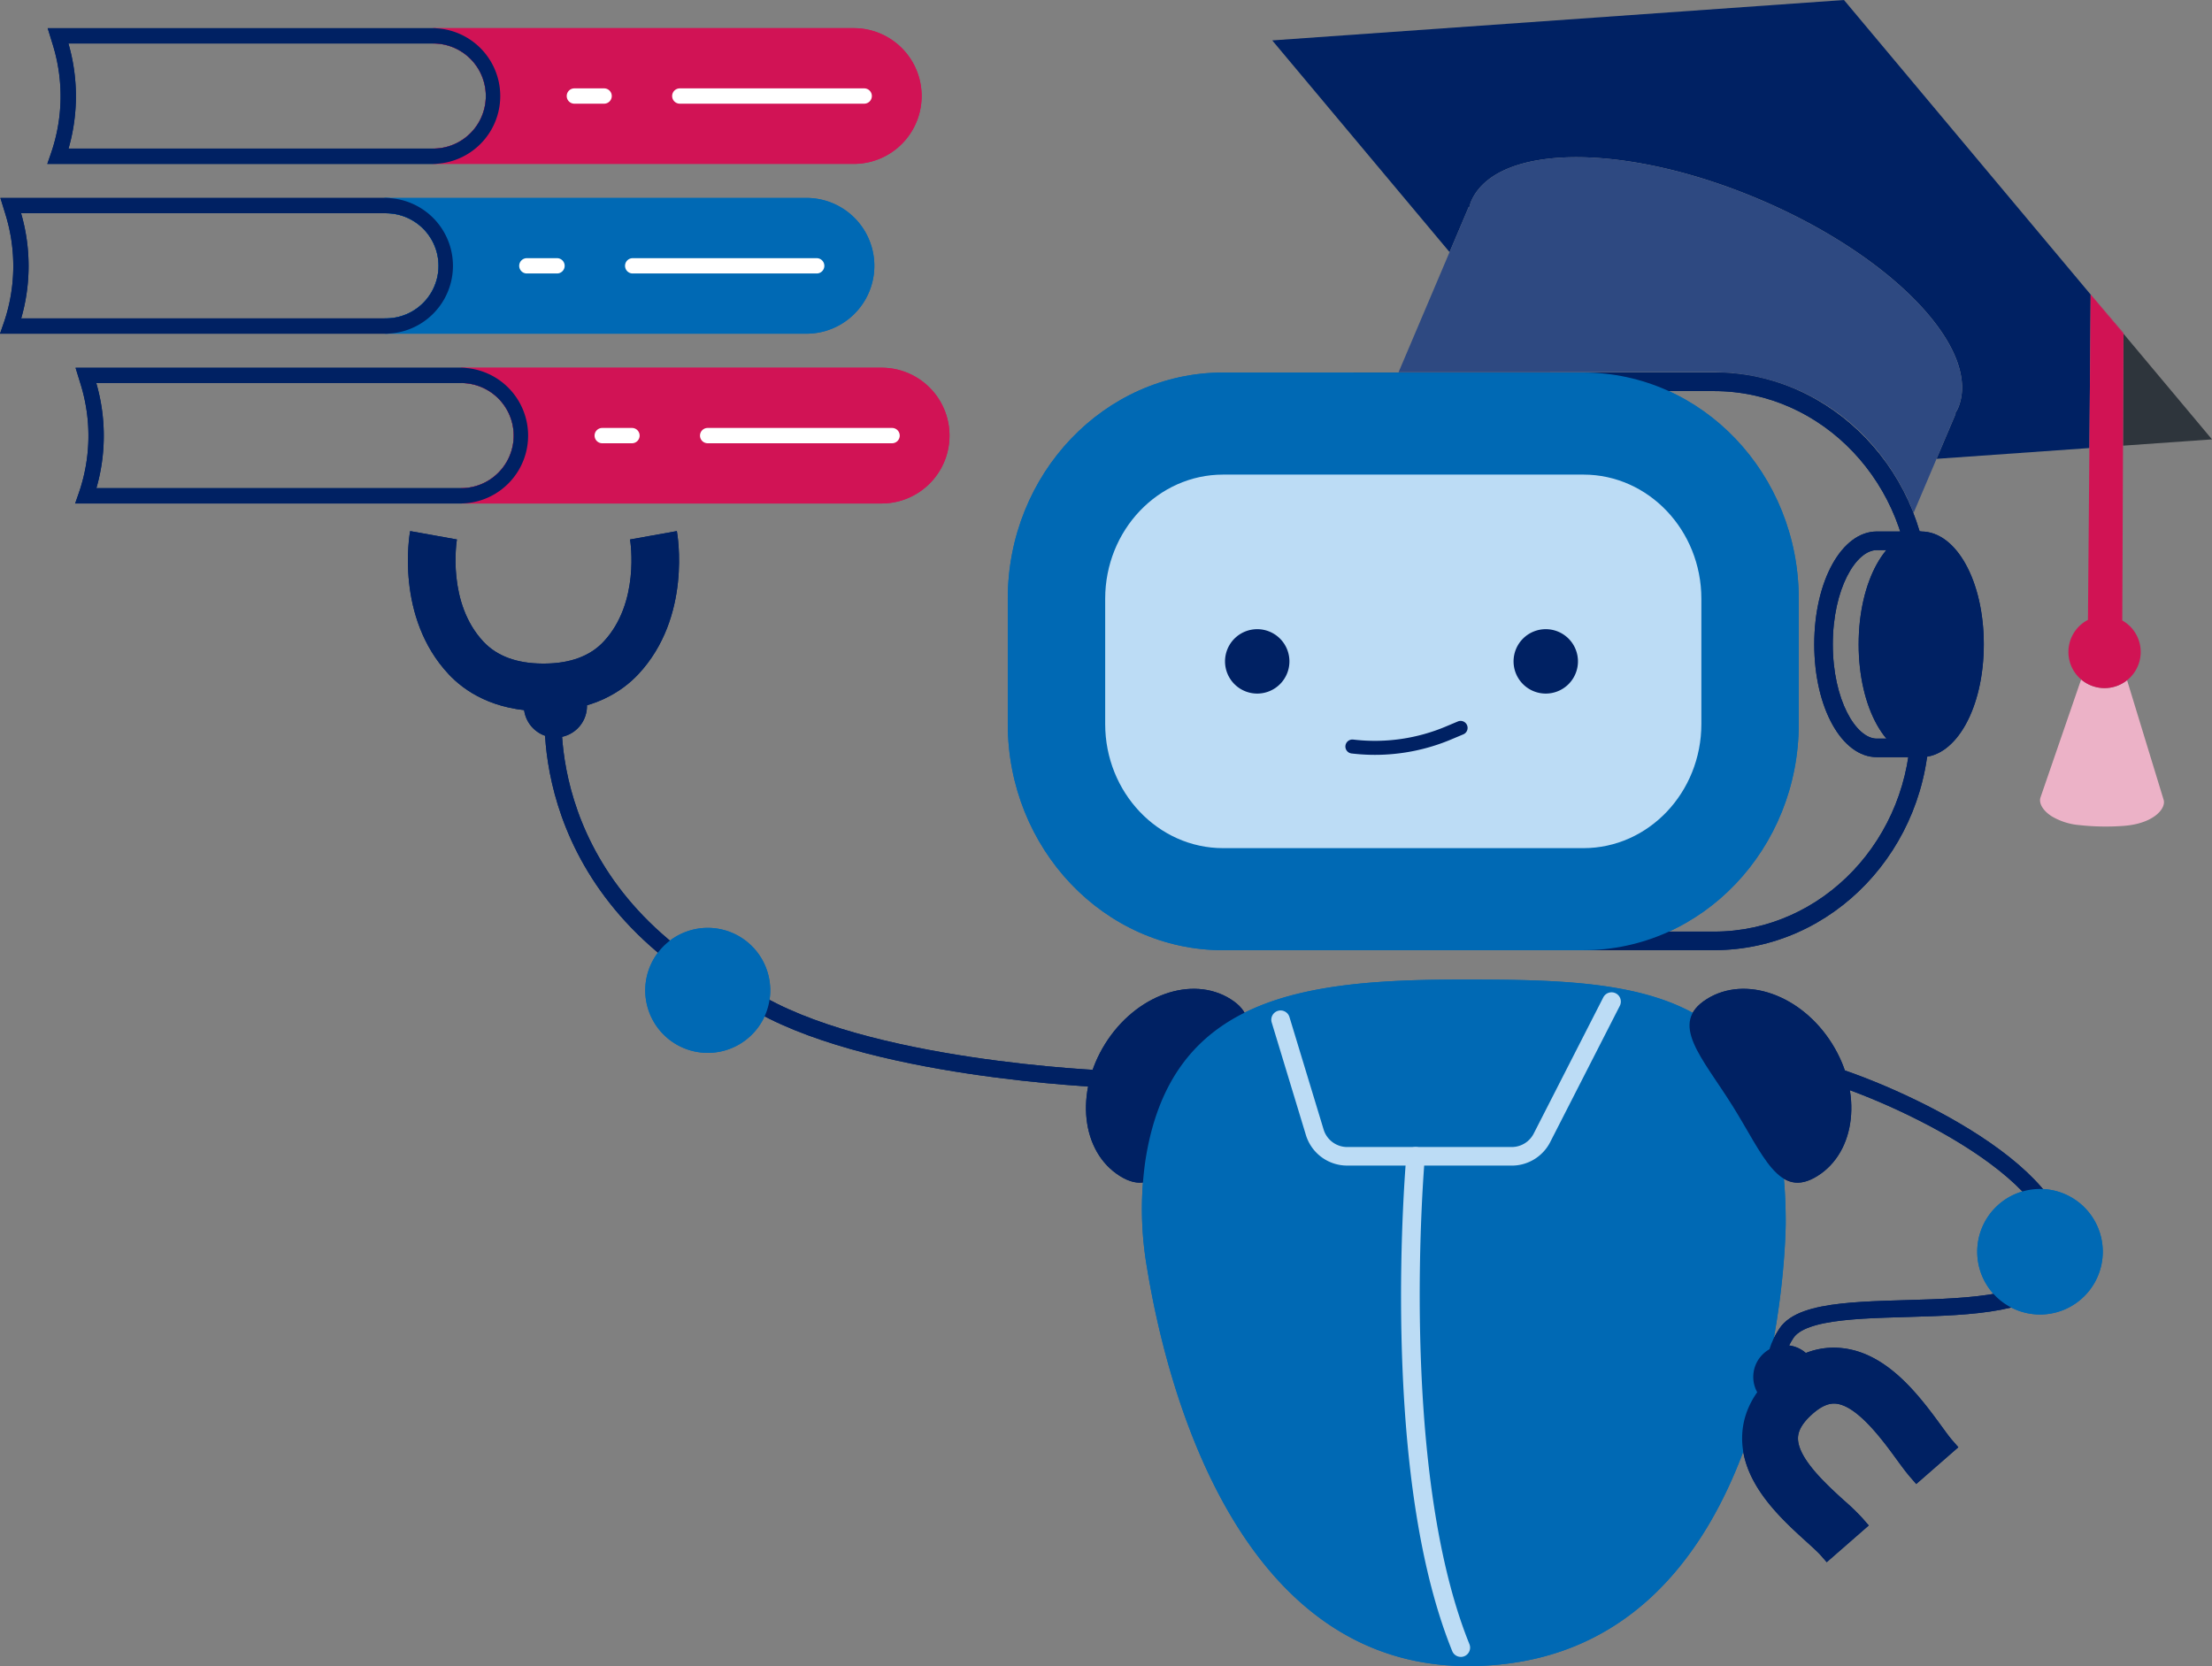 <svg xmlns="http://www.w3.org/2000/svg" xmlns:xlink="http://www.w3.org/1999/xlink" width="392.758" height="295.842" viewBox="0 0 392.758 295.842">
  <rect x="0" y="0" width="392.758" height="295.842" fill="#808080" stroke="none"/>
  <defs>
    <clipPath id="clip-path">
      <rect id="Rechteck_5400" data-name="Rechteck 5400" width="166.863" height="146.767" fill="none"/>
    </clipPath>
  </defs>
  <g id="Kalle_Lernassistent" transform="translate(0 0)">
    <g id="Gruppe_17868" data-name="Gruppe 17868" transform="translate(225.896 0)">
      <g id="Gruppe_17868-2" data-name="Gruppe 17868" clip-path="url(#clip-path)">
        <path id="Pfad_28103" data-name="Pfad 28103" d="M8.635,141.551q3.6-10.453,7.2-20.905a6.41,6.41,0,0,0,8.158.139q3.229,10.575,6.463,21.147c.572,1.569-1.712,4.34-7.119,4.72a42.852,42.852,0,0,1-7.748-.135,11.517,11.517,0,0,1-4.938-1.546c-1.738-1.092-2.384-2.49-2.012-3.42" transform="translate(127.792 0)" fill="#ecb2c7"/>
        <path id="Pfad_28104" data-name="Pfad 28104" d="M15.8,78.018,0,79.135.084,59.254Z" transform="translate(151.062 0)" fill="#2e353c"/>
        <path id="Pfad_28105" data-name="Pfad 28105" d="M166.635,79.557l-27.143,1.918,3.4-8-.11-.047a8.311,8.311,0,0,0,.512-.9c4.4-10.367-11.378-26.992-35.26-37.131s-46.8-9.945-51.206.423a9.263,9.263,0,0,0-.293.993l-.109-.046-3.394,8L21.543,7.174,123.058,0l43.8,52.3Z" transform="translate(-21.543 0)" fill="#002163"/>
        <path id="Pfad_28106" data-name="Pfad 28106" d="M44.38,66.1l.005-.009,9.053-21.324,3.394-8,.109.046a9.263,9.263,0,0,1,.293-.993c4.4-10.368,27.325-10.561,51.2-.423S148.1,62.162,143.7,72.53a8.241,8.241,0,0,1-.512.9l.11.047-3.394,8-4.077,9.6a40.722,40.722,0,0,0-4.859-8.969,37.609,37.609,0,0,0-30.525-16.019H71.3l.008.009Z" transform="translate(-21.953 0)" fill="#2e4981"/>
        <path id="Pfad_28107" data-name="Pfad 28107" d="M15.717,52.275l5.827,6.849v.13L15.717,52.3Z" transform="translate(129.603 0)" fill="#d11354"/>
        <path id="Pfad_28108" data-name="Pfad 28108" d="M16.129,110.066l.255-30.509L16.611,52.3l5.827,6.956-.084,19.881-.131,31.037a6.417,6.417,0,1,1-6.094-.106" transform="translate(128.707 0)" fill="#d11354"/>
      </g>
    </g>
    <g id="Gruppe_17862" data-name="Gruppe 17862" transform="translate(0 5)">
      <g id="Gruppe_17860" data-name="Gruppe 17860" transform="translate(0 30.149)">
        <path id="Pfad_1540" data-name="Pfad 1540" d="M3938.237,2106.837a9.334,9.334,0,0,0,0-18.668,1.358,1.358,0,1,1,0-2.717h74.82a12.051,12.051,0,0,1,0,24.1h-74.82a1.359,1.359,0,1,1,0-2.717" transform="translate(-3869.708 -2085.452)" fill="#0069b4"/>
        <path id="Pfad_1541" data-name="Pfad 1541" d="M4255.218,2109.559h68.529a12.051,12.051,0,0,0,0-24.1h-68.458l.9,2.922a30.951,30.951,0,0,1-.343,19.377Zm68.529-21.385a9.334,9.334,0,0,1,0,18.668h-64.765a33.594,33.594,0,0,0-.021-18.668Z" transform="translate(-4255.218 -2085.456)" fill="#002163"/>
        <path id="Pfad_1542" data-name="Pfad 1542" d="M3976.659,2133.668h32.67a1.358,1.358,0,0,0,0-2.717h-32.67a1.358,1.358,0,0,0,0,2.717" transform="translate(-3864.318 -2120.257)" fill="#fff"/>
        <path id="Pfad_1543" data-name="Pfad 1543" d="M4172.835,2133.668h5.354a1.358,1.358,0,1,0,0-2.717h-5.354a1.358,1.358,0,0,0,0,2.717" transform="translate(-4079.288 -2120.257)" fill="#fff"/>
      </g>
      <g id="Gruppe_17859" data-name="Gruppe 17859" transform="translate(13.346 60.297)">
        <path id="Pfad_1544" data-name="Pfad 1544" d="M3880.095,2216.443v-2.717h74.821a12.051,12.051,0,0,1,0,24.1h-74.821v-2.717a9.334,9.334,0,1,0,0-18.668" transform="translate(-3811.566 -2213.726)" fill="#d11355"/>
        <path id="Pfad_1545" data-name="Pfad 1545" d="M4198.432,2237.83h68.529a12.051,12.051,0,0,0,0-24.1H4198.5l.9,2.922a30.954,30.954,0,0,1-.343,19.376Zm68.529-21.385a9.334,9.334,0,1,1,0,18.668H4202.2a33.6,33.6,0,0,0-.021-18.668Z" transform="translate(-4198.432 -2213.727)" fill="#002163"/>
        <path id="Pfad_1546" data-name="Pfad 1546" d="M3919.873,2261.938h32.669a1.359,1.359,0,1,0,0-2.717h-32.669a1.359,1.359,0,1,0,0,2.717" transform="translate(-3807.531 -2248.528)" fill="#fff"/>
        <path id="Pfad_1547" data-name="Pfad 1547" d="M4116.049,2261.938h5.354a1.359,1.359,0,0,0,0-2.717h-5.354a1.359,1.359,0,0,0,0,2.717" transform="translate(-4022.5 -2248.528)" fill="#fff"/>
      </g>
      <g id="Gruppe_17861" data-name="Gruppe 17861" transform="translate(8.399)">
        <path id="Pfad_1544-2" data-name="Pfad 1544" d="M3880.095,2216.443v-2.717h74.821a12.051,12.051,0,0,1,0,24.1h-74.821v-2.717a9.334,9.334,0,1,0,0-18.668" transform="translate(-3811.566 -2213.726)" fill="#d11355"/>
        <path id="Pfad_1545-2" data-name="Pfad 1545" d="M4198.432,2237.83h68.529a12.051,12.051,0,0,0,0-24.1H4198.5l.9,2.922a30.954,30.954,0,0,1-.343,19.376Zm68.529-21.385a9.334,9.334,0,1,1,0,18.668H4202.2a33.6,33.6,0,0,0-.021-18.668Z" transform="translate(-4198.432 -2213.727)" fill="#002163"/>
        <path id="Pfad_1546-2" data-name="Pfad 1546" d="M3919.873,2261.938h32.669a1.359,1.359,0,1,0,0-2.717h-32.669a1.359,1.359,0,1,0,0,2.717" transform="translate(-3807.531 -2248.528)" fill="#fff"/>
        <path id="Pfad_1547-2" data-name="Pfad 1547" d="M4116.049,2261.938h5.354a1.359,1.359,0,0,0,0-2.717h-5.354a1.359,1.359,0,0,0,0,2.717" transform="translate(-4022.5 -2248.528)" fill="#fff"/>
      </g>
    </g>
    <g id="Gruppe_17858" data-name="Gruppe 17858" transform="translate(72.426 66.152)">
      <path id="Pfad_1505" data-name="Pfad 1505" d="M5745.165,1716.767c-6.862-4.291-16.823-.737-22.247,7.938s-4.259,19.186,2.6,23.477,9.641-3.754,15.065-12.428,11.44-14.694,4.578-18.986" transform="translate(-5599.106 -1605.521)" fill="#002163"/>
      <path id="Pfad_1506" data-name="Pfad 1506" d="M5812.2,1831.093c-41.35,0-53.7-50.733-56.961-70.771a60.723,60.723,0,0,1-.308-18.817c4.436-29.4,28.037-32.32,56.485-32.32,31.609,0,57.235,1.011,57.235,43.133,0,0,0,78.774-56.451,78.774" transform="translate(-5624.011 -1601.402)" fill="#0069b4"/>
      <path id="Pfad_1507" data-name="Pfad 1507" d="M5877.6,1747.891H5848.43a7.661,7.661,0,0,1-7.372-5.465l-6.069-19.983a1.648,1.648,0,0,1,3.153-.958l6.068,19.983a4.385,4.385,0,0,0,4.219,3.128H5877.6a4.391,4.391,0,0,0,3.926-2.4l12.348-24.174a1.648,1.648,0,0,1,2.935,1.5l-12.349,24.174a7.67,7.67,0,0,1-6.86,4.2" transform="translate(-5681.623 -1607.075)" fill="#bcdcf5"/>
      <path id="Pfad_1508" data-name="Pfad 1508" d="M5926.378,1904.05a1.65,1.65,0,0,1-1.527-1.029c-5.475-13.513-8.507-32.439-9.016-56.254-.377-17.681.861-31.615.874-31.755a1.647,1.647,0,0,1,3.281.3c-.05.547-4.8,55.085,7.915,86.475a1.649,1.649,0,0,1-1.526,2.266" transform="translate(-5739.423 -1675.993)" fill="#bcdcf5"/>
      <path id="Pfad_1509" data-name="Pfad 1509" d="M5950.267,1433.615h-63.989v-3.3h63.989c19.261,0,34.932-16.539,34.932-36.87v-22.24c0-20.33-15.671-36.87-34.932-36.87h-63.989v-3.3h63.989c21.079,0,38.227,18.018,38.227,40.165v22.24c0,22.147-17.148,40.165-38.227,40.165" transform="translate(-5718.343 -1331.044)" fill="#002163"/>
      <path id="Pfad_1510" data-name="Pfad 1510" d="M6192.164,1470.131h-7.886c-6.23,0-11.111-8.8-11.111-20.035s4.881-20.035,11.111-20.035h7.886v3.3h-7.886c-3.7,0-7.815,6.875-7.815,16.74s4.119,16.74,7.815,16.74h7.886Z" transform="translate(-5923.459 -1401.838)" fill="#002163"/>
      <path id="Pfad_1511" data-name="Pfad 1511" d="M5773.012,1331.041h-63.99c-21.078,0-38.226,18.019-38.226,40.166v22.24c0,22.147,17.148,40.166,38.226,40.166h63.99c21.077,0,38.226-18.019,38.226-40.166v-22.24c0-22.147-17.149-40.166-38.226-40.166" transform="translate(-5564.283 -1331.041)" fill="#0069b4"/>
      <path id="Pfad_1512" data-name="Pfad 1512" d="M5752.4,1460.948c-11.542,0-20.933-9.888-20.933-22.043v-22.24c0-12.155,9.391-22.045,20.933-22.045h63.989c11.545,0,20.935,9.89,20.935,22.045v22.24c0,12.155-9.39,22.043-20.935,22.043Z" transform="translate(-5607.659 -1376.499)" fill="#bcdcf5"/>
      <path id="Pfad_1513" data-name="Pfad 1513" d="M5817.558,1496.632a5.717,5.717,0,1,1-5.717-5.717,5.716,5.716,0,0,1,5.717,5.717" transform="translate(-5661.037 -1445.346)" fill="#002163"/>
      <path id="Pfad_1514" data-name="Pfad 1514" d="M5997.292,1496.632a5.717,5.717,0,1,1-5.716-5.717,5.716,5.716,0,0,1,5.716,5.717" transform="translate(-5789.539 -1445.346)" fill="#002163"/>
      <path id="Pfad_1515" data-name="Pfad 1515" d="M6211.946,1430.055c-6.23,0-11.111,8.8-11.111,20.036s4.881,20.036,11.111,20.036,11.111-8.8,11.111-20.036-4.88-20.036-11.111-20.036" transform="translate(-5943.243 -1401.833)" fill="#002163"/>
      <path id="Pfad_1516" data-name="Pfad 1516" d="M5886.371,1554.091a34.7,34.7,0,0,1-3.647-.192l-.465-.05a1.243,1.243,0,1,1,.262-2.472l.465.049a32.42,32.42,0,0,0,15.952-2.354l2.16-.909a1.243,1.243,0,1,1,.965,2.291l-2.16.909a34.924,34.924,0,0,1-13.531,2.728" transform="translate(-5714.674 -1486.207)" fill="#002163"/>
      <path id="Pfad_1517" data-name="Pfad 1517" d="M6098.535,1716.767c6.862-4.291,16.823-.737,22.247,7.938s4.258,19.186-2.6,23.477-9.64-3.754-15.065-12.428-11.44-14.694-4.578-18.986" transform="translate(-5867.904 -1605.521)" fill="#002163"/>
      <path id="Pfad_25258" data-name="Pfad 25258" d="M2104.3,349.373s-43.009-1.647-63.051-14.308" transform="translate(-1980.487 -223.943)" fill="none" stroke="#002163" stroke-width="3"/>
      <g id="Gruppe_17856" data-name="Gruppe 17856" transform="translate(233.198 123.6)">
        <path id="Pfad_25266" data-name="Pfad 25266" d="M.589,11.384C1.822,7.238,4.867,4,9.638,1.766,14.053-.307,18.244-.559,22.09,1.033c7.573,3.113,10.893,12.16,13.176,18.381.4,1.088.738,2.028,1.055,2.7l.7,1.5-8.983,4.213-.7-1.5c-.431-.923-.916-2.215-1.468-3.723-1.4-3.826-4.015-10.945-7.556-12.4-1.191-.494-2.651-.313-4.465.542-2.129,1-3.356,2.131-3.754,3.461-1.028,3.465,2.638,9.379,4.829,12.918a40.539,40.539,0,0,1,2.279,3.955l.7,1.5L8.931,36.791l-.7-1.494c-.32-.675-.985-1.74-1.732-2.948C3.23,27.079-1.707,19.117.589,11.384" transform="translate(0 54.735) rotate(-16)" fill="#002163"/>
        <path id="Pfad_25267" data-name="Pfad 25267" d="M10.343,0A5.629,5.629,0,0,1,0,4.444Z" transform="matrix(-0.921, 0.391, -0.391, -0.921, 16.902, 54.722)" fill="#002163"/>
        <g id="Gruppe_7226" data-name="Gruppe 7226" transform="translate(9.723 0)">
          <path id="Pfad_25198" data-name="Pfad 25198" d="M2110.557,463.649c12.844,3.176,46.179,18.107,44.432,33.254s-42.773,4.816-48.621,13.761,4.189,11.466,4.189,11.466" transform="translate(-2104.538 -463.649)" fill="none" stroke="#002163" stroke-linecap="round" stroke-width="3"/>
        </g>
        <path id="Pfad_25268" data-name="Pfad 25268" d="M6261.1,1887.626a11.145,11.145,0,1,1,11.146,11.144,11.145,11.145,0,0,1-11.146-11.144" transform="translate(-6215.65 -1855.112)" fill="#0069b4"/>
      </g>
      <g id="Gruppe_17857" data-name="Gruppe 17857" transform="translate(0 28.151)">
        <path id="Pfad_27827" data-name="Pfad 27827" d="M0,0A5.611,5.611,0,0,0,5.613,5.6,5.592,5.592,0,0,0,11.2,0Z" transform="matrix(0.998, -0.07, 0.07, 0.998, 20.603, 31.445)" fill="#002163"/>
        <path id="Pfad_27828" data-name="Pfad 27828" d="M47.754,0,39.449,1.488v.024c.071.432,1.752,11.234-4.705,18.123-2.4,2.568-5.929,3.864-10.466,3.889h-.4c-4.537-.024-8.066-1.32-10.465-3.889C6.95,12.747,8.631,1.945,8.7,1.513V1.489L.4,0C.277.624-2.267,15.267,7.239,25.421c2.784,2.977,7.946,6.529,16.635,6.553h.4c8.69-.024,13.851-3.577,16.635-6.553C50.419,15.267,47.874.624,47.754,0" transform="translate(0 0)" fill="#002163"/>
        <path id="Pfad_27829" data-name="Pfad 27829" d="M13.63,59.581C-11.24,27.738,5.528,0,5.528,0" transform="matrix(0.921, -0.391, 0.391, 0.921, 20.87, 31.917)" fill="none" stroke="#002163" stroke-width="3"/>
        <path id="Pfad_27830" data-name="Pfad 27830" d="M19.255,3.584A11.091,11.091,0,1,1,3.584,2.927a11.091,11.091,0,0,1,15.671.657" transform="matrix(0.921, -0.391, 0.391, 0.921, 38.69, 75.674)" fill="#0069b4"/>
      </g>
    </g>
    <g id="Gruppe_17866" data-name="Gruppe 17866" transform="translate(0 5)">
      <g id="Gruppe_17860-2" data-name="Gruppe 17860" transform="translate(0 30.149)">
        <path id="Pfad_1540-2" data-name="Pfad 1540" d="M3938.237,2106.837a9.334,9.334,0,0,0,0-18.668,1.358,1.358,0,1,1,0-2.717h74.82a12.051,12.051,0,0,1,0,24.1h-74.82a1.359,1.359,0,1,1,0-2.717" transform="translate(-3869.708 -2085.452)" fill="#0069b4"/>
        <path id="Pfad_1541-2" data-name="Pfad 1541" d="M4255.218,2109.559h68.529a12.051,12.051,0,0,0,0-24.1h-68.458l.9,2.922a30.951,30.951,0,0,1-.343,19.377Zm68.529-21.385a9.334,9.334,0,0,1,0,18.668h-64.765a33.594,33.594,0,0,0-.021-18.668Z" transform="translate(-4255.218 -2085.456)" fill="#002163"/>
        <path id="Pfad_1542-2" data-name="Pfad 1542" d="M3976.659,2133.668h32.67a1.358,1.358,0,0,0,0-2.717h-32.67a1.358,1.358,0,0,0,0,2.717" transform="translate(-3864.318 -2120.257)" fill="#fff"/>
        <path id="Pfad_1543-2" data-name="Pfad 1543" d="M4172.835,2133.668h5.354a1.358,1.358,0,1,0,0-2.717h-5.354a1.358,1.358,0,0,0,0,2.717" transform="translate(-4079.288 -2120.257)" fill="#fff"/>
      </g>
      <g id="Gruppe_17859-2" data-name="Gruppe 17859" transform="translate(13.346 60.297)">
        <path id="Pfad_1544-3" data-name="Pfad 1544" d="M3880.095,2216.443v-2.717h74.821a12.051,12.051,0,0,1,0,24.1h-74.821v-2.717a9.334,9.334,0,1,0,0-18.668" transform="translate(-3811.566 -2213.726)" fill="#d11355"/>
        <path id="Pfad_1545-3" data-name="Pfad 1545" d="M4198.432,2237.83h68.529a12.051,12.051,0,0,0,0-24.1H4198.5l.9,2.922a30.954,30.954,0,0,1-.343,19.376Zm68.529-21.385a9.334,9.334,0,1,1,0,18.668H4202.2a33.6,33.6,0,0,0-.021-18.668Z" transform="translate(-4198.432 -2213.727)" fill="#002163"/>
        <path id="Pfad_1546-3" data-name="Pfad 1546" d="M3919.873,2261.938h32.669a1.359,1.359,0,1,0,0-2.717h-32.669a1.359,1.359,0,1,0,0,2.717" transform="translate(-3807.531 -2248.528)" fill="#fff"/>
        <path id="Pfad_1547-3" data-name="Pfad 1547" d="M4116.049,2261.938h5.354a1.359,1.359,0,0,0,0-2.717h-5.354a1.359,1.359,0,0,0,0,2.717" transform="translate(-4022.5 -2248.528)" fill="#fff"/>
      </g>
      <g id="Gruppe_17861-2" data-name="Gruppe 17861" transform="translate(8.399)">
        <path id="Pfad_1544-4" data-name="Pfad 1544" d="M3880.095,2216.443v-2.717h74.821a12.051,12.051,0,0,1,0,24.1h-74.821v-2.717a9.334,9.334,0,1,0,0-18.668" transform="translate(-3811.566 -2213.726)" fill="#d11355"/>
        <path id="Pfad_1545-4" data-name="Pfad 1545" d="M4198.432,2237.83h68.529a12.051,12.051,0,0,0,0-24.1H4198.5l.9,2.922a30.954,30.954,0,0,1-.343,19.376Zm68.529-21.385a9.334,9.334,0,1,1,0,18.668H4202.2a33.6,33.6,0,0,0-.021-18.668Z" transform="translate(-4198.432 -2213.727)" fill="#002163"/>
        <path id="Pfad_1546-4" data-name="Pfad 1546" d="M3919.873,2261.938h32.669a1.359,1.359,0,1,0,0-2.717h-32.669a1.359,1.359,0,1,0,0,2.717" transform="translate(-3807.531 -2248.528)" fill="#fff"/>
        <path id="Pfad_1547-4" data-name="Pfad 1547" d="M4116.049,2261.938h5.354a1.359,1.359,0,0,0,0-2.717h-5.354a1.359,1.359,0,0,0,0,2.717" transform="translate(-4022.5 -2248.528)" fill="#fff"/>
      </g>
    </g>
    <g id="Gruppe_17867" data-name="Gruppe 17867" transform="translate(72.426 66.152)">
      <path id="Pfad_1505-2" data-name="Pfad 1505" d="M5745.165,1716.767c-6.862-4.291-16.823-.737-22.247,7.938s-4.259,19.186,2.6,23.477,9.641-3.754,15.065-12.428,11.44-14.694,4.578-18.986" transform="translate(-5599.106 -1605.521)" fill="#002163"/>
      <path id="Pfad_1506-2" data-name="Pfad 1506" d="M5812.2,1831.093c-41.35,0-53.7-50.733-56.961-70.771a60.723,60.723,0,0,1-.308-18.817c4.436-29.4,28.037-32.32,56.485-32.32,31.609,0,57.235,1.011,57.235,43.133,0,0,0,78.774-56.451,78.774" transform="translate(-5624.011 -1601.402)" fill="#0069b4"/>
      <path id="Pfad_1507-2" data-name="Pfad 1507" d="M5877.6,1747.891H5848.43a7.661,7.661,0,0,1-7.372-5.465l-6.069-19.983a1.648,1.648,0,0,1,3.153-.958l6.068,19.983a4.385,4.385,0,0,0,4.219,3.128H5877.6a4.391,4.391,0,0,0,3.926-2.4l12.348-24.174a1.648,1.648,0,0,1,2.935,1.5l-12.349,24.174a7.67,7.67,0,0,1-6.86,4.2" transform="translate(-5681.623 -1607.075)" fill="#bcdcf5"/>
      <path id="Pfad_1508-2" data-name="Pfad 1508" d="M5926.378,1904.05a1.65,1.65,0,0,1-1.527-1.029c-5.475-13.513-8.507-32.439-9.016-56.254-.377-17.681.861-31.615.874-31.755a1.647,1.647,0,0,1,3.281.3c-.05.547-4.8,55.085,7.915,86.475a1.649,1.649,0,0,1-1.526,2.266" transform="translate(-5739.423 -1675.993)" fill="#bcdcf5"/>
      <path id="Pfad_1509-2" data-name="Pfad 1509" d="M5950.267,1433.615h-63.989v-3.3h63.989c19.261,0,34.932-16.539,34.932-36.87v-22.24c0-20.33-15.671-36.87-34.932-36.87h-63.989v-3.3h63.989c21.079,0,38.227,18.018,38.227,40.165v22.24c0,22.147-17.148,40.165-38.227,40.165" transform="translate(-5718.343 -1331.044)" fill="#002163"/>
      <path id="Pfad_1510-2" data-name="Pfad 1510" d="M6192.164,1470.131h-7.886c-6.23,0-11.111-8.8-11.111-20.035s4.881-20.035,11.111-20.035h7.886v3.3h-7.886c-3.7,0-7.815,6.875-7.815,16.74s4.119,16.74,7.815,16.74h7.886Z" transform="translate(-5923.459 -1401.838)" fill="#002163"/>
      <path id="Pfad_1511-2" data-name="Pfad 1511" d="M5773.012,1331.041h-63.99c-21.078,0-38.226,18.019-38.226,40.166v22.24c0,22.147,17.148,40.166,38.226,40.166h63.99c21.077,0,38.226-18.019,38.226-40.166v-22.24c0-22.147-17.149-40.166-38.226-40.166" transform="translate(-5564.283 -1331.041)" fill="#0069b4"/>
      <path id="Pfad_1512-2" data-name="Pfad 1512" d="M5752.4,1460.948c-11.542,0-20.933-9.888-20.933-22.043v-22.24c0-12.155,9.391-22.045,20.933-22.045h63.989c11.545,0,20.935,9.89,20.935,22.045v22.24c0,12.155-9.39,22.043-20.935,22.043Z" transform="translate(-5607.659 -1376.499)" fill="#bcdcf5"/>
      <path id="Pfad_1513-2" data-name="Pfad 1513" d="M5817.558,1496.632a5.717,5.717,0,1,1-5.717-5.717,5.716,5.716,0,0,1,5.717,5.717" transform="translate(-5661.037 -1445.346)" fill="#002163"/>
      <path id="Pfad_1514-2" data-name="Pfad 1514" d="M5997.292,1496.632a5.717,5.717,0,1,1-5.716-5.717,5.716,5.716,0,0,1,5.716,5.717" transform="translate(-5789.539 -1445.346)" fill="#002163"/>
      <path id="Pfad_1515-2" data-name="Pfad 1515" d="M6211.946,1430.055c-6.23,0-11.111,8.8-11.111,20.036s4.881,20.036,11.111,20.036,11.111-8.8,11.111-20.036-4.88-20.036-11.111-20.036" transform="translate(-5943.243 -1401.833)" fill="#002163"/>
      <path id="Pfad_1516-2" data-name="Pfad 1516" d="M5886.371,1554.091a34.7,34.7,0,0,1-3.647-.192l-.465-.05a1.243,1.243,0,1,1,.262-2.472l.465.049a32.42,32.42,0,0,0,15.952-2.354l2.16-.909a1.243,1.243,0,1,1,.965,2.291l-2.16.909a34.924,34.924,0,0,1-13.531,2.728" transform="translate(-5714.674 -1486.207)" fill="#002163"/>
      <path id="Pfad_1517-2" data-name="Pfad 1517" d="M6098.535,1716.767c6.862-4.291,16.823-.737,22.247,7.938s4.258,19.186-2.6,23.477-9.64-3.754-15.065-12.428-11.44-14.694-4.578-18.986" transform="translate(-5867.904 -1605.521)" fill="#002163"/>
      <path id="Pfad_25258-2" data-name="Pfad 25258" d="M2104.3,349.373s-43.009-1.647-63.051-14.308" transform="translate(-1980.487 -223.943)" fill="none" stroke="#002163" stroke-width="3"/>
      <g id="Gruppe_17856-2" data-name="Gruppe 17856" transform="translate(233.198 123.6)">
        <path id="Pfad_25266-2" data-name="Pfad 25266" d="M.589,11.384C1.822,7.238,4.867,4,9.638,1.766,14.053-.307,18.244-.559,22.09,1.033c7.573,3.113,10.893,12.16,13.176,18.381.4,1.088.738,2.028,1.055,2.7l.7,1.5-8.983,4.213-.7-1.5c-.431-.923-.916-2.215-1.468-3.723-1.4-3.826-4.015-10.945-7.556-12.4-1.191-.494-2.651-.313-4.465.542-2.129,1-3.356,2.131-3.754,3.461-1.028,3.465,2.638,9.379,4.829,12.918a40.539,40.539,0,0,1,2.279,3.955l.7,1.5L8.931,36.791l-.7-1.494c-.32-.675-.985-1.74-1.732-2.948C3.23,27.079-1.707,19.117.589,11.384" transform="translate(0 54.735) rotate(-16)" fill="#002163"/>
        <path id="Pfad_25267-2" data-name="Pfad 25267" d="M10.343,0A5.629,5.629,0,0,1,0,4.444Z" transform="matrix(-0.921, 0.391, -0.391, -0.921, 16.902, 54.722)" fill="#002163"/>
        <g id="Gruppe_7226-2" data-name="Gruppe 7226" transform="translate(9.723 0)">
          <path id="Pfad_25198-2" data-name="Pfad 25198" d="M2110.557,463.649c12.844,3.176,46.179,18.107,44.432,33.254s-42.773,4.816-48.621,13.761,4.189,11.466,4.189,11.466" transform="translate(-2104.538 -463.649)" fill="none" stroke="#002163" stroke-linecap="round" stroke-width="3"/>
        </g>
        <path id="Pfad_25268-2" data-name="Pfad 25268" d="M6261.1,1887.626a11.145,11.145,0,1,1,11.146,11.144,11.145,11.145,0,0,1-11.146-11.144" transform="translate(-6215.65 -1855.112)" fill="#0069b4"/>
      </g>
      <g id="Gruppe_17857-2" data-name="Gruppe 17857" transform="translate(0 28.151)">
        <path id="Pfad_27827-2" data-name="Pfad 27827" d="M0,0A5.611,5.611,0,0,0,5.613,5.6,5.592,5.592,0,0,0,11.2,0Z" transform="matrix(0.998, -0.07, 0.07, 0.998, 20.603, 31.445)" fill="#002163"/>
        <path id="Pfad_27828-2" data-name="Pfad 27828" d="M47.754,0,39.449,1.488v.024c.071.432,1.752,11.234-4.705,18.123-2.4,2.568-5.929,3.864-10.466,3.889h-.4c-4.537-.024-8.066-1.32-10.465-3.889C6.95,12.747,8.631,1.945,8.7,1.513V1.489L.4,0C.277.624-2.267,15.267,7.239,25.421c2.784,2.977,7.946,6.529,16.635,6.553h.4c8.69-.024,13.851-3.577,16.635-6.553C50.419,15.267,47.874.624,47.754,0" transform="translate(0 0)" fill="#002163"/>
        <path id="Pfad_27829-2" data-name="Pfad 27829" d="M13.63,59.581C-11.24,27.738,5.528,0,5.528,0" transform="matrix(0.921, -0.391, 0.391, 0.921, 20.87, 31.917)" fill="none" stroke="#002163" stroke-width="3"/>
        <path id="Pfad_27830-2" data-name="Pfad 27830" d="M19.255,3.584A11.091,11.091,0,1,1,3.584,2.927a11.091,11.091,0,0,1,15.671.657" transform="matrix(0.921, -0.391, 0.391, 0.921, 38.69, 75.674)" fill="#0069b4"/>
      </g>
    </g>
  </g>
</svg>

